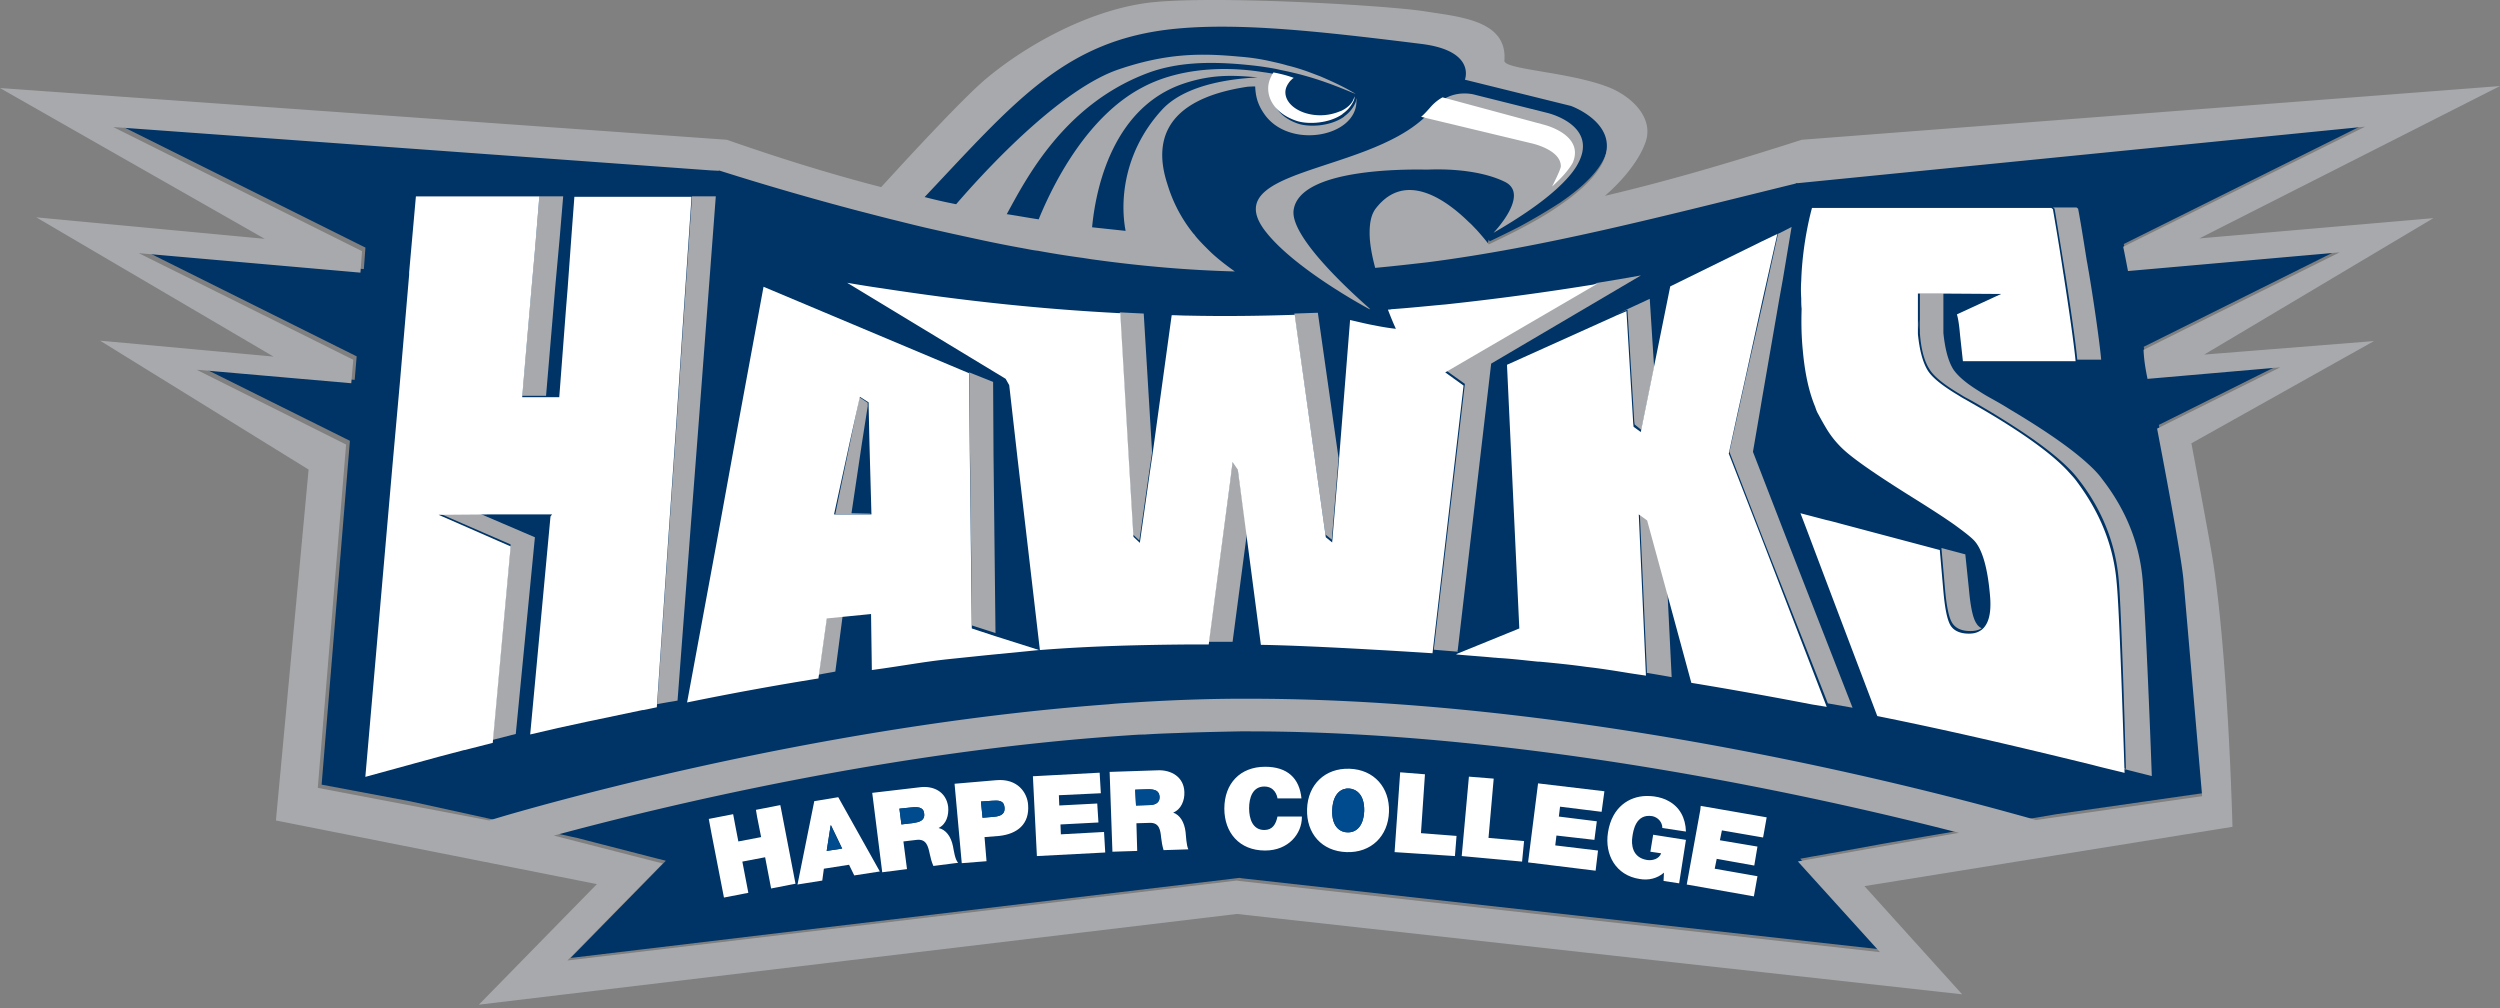 <svg width="300" height="121" viewBox="0 0 300 121" xmlns="http://www.w3.org/2000/svg"><rect x="0" y="0" width="300" height="121" fill="#808080" stroke="none"/><g fill="none" fill-rule="evenodd"><path d="M255.43 32.197a159.447 159.447 0 0 0-.574-2.916l29.023-14.438-67.991 6.789h-.288v.048c-13.817 3.346-25.58 6.454-37.294 8.414l.335-1.339c.095.144.143.191.143.191 1.291-.621 2.487-1.195 3.586-1.768a71.149 71.149 0 0 0 4.782-2.821c12.096-8.223 1.482-12.048 1.482-12.048l-12.719-3.155s1.387-3.49-5.259-4.303c-11.906-1.482-21.66-2.534-29.453-1.817-13.197 1.291-19.173 8.654-30.075 20.223l-2.869 3.012a244.593 244.593 0 0 1-4.877-1.243c-5.211-1.386-10.758-3.012-16.639-4.828h-.048c-.047 0-.047 0-.095-.048v.048l-.957-.048-71.624-5.307 29.835 14.868-.19 2.582-26.585-2.343 25.723 12.813-.239 2.82-18.551-1.625 17.978 8.94-3.395 41.259 10.662 2.008 20.034 4.398 9.467 2.438 1.148.287-11.428 11.665 80.28-9.61.238.049 76.885 8.557-9.85-10.9 1.291-.239 2.439-.43 5.785-1.052c.956-.191 21.277-3.633 21.277-3.633l17.643-2.534s-1.96-22.805-2.247-26.056c-.191-2.151-1.53-9.61-3.156-18.119l14.775-7.362-15.922 1.386c-.24-1.147-.43-2.295-.67-3.394l23.525-11.713-25.342 2.294z" fill="#036"/><path d="M263.923 28.611L300 10.327l-83.78 6.445c-7.464 2.387-15.31 4.774-23.636 6.731 2.01-1.719 4.019-4.106 4.832-6.302 1.196-3.103-1.77-5.68-4.258-6.683-4.737-1.91-12.727-2.149-12.632-3.247.383-4.87-5.454-5.251-9.617-5.92-4.545-.716-26.555-2.005-33.588-.955-7.13 1.05-14.546 5.252-19.235 9.262-2.536 2.196-7.942 7.973-12.344 12.795-5.933-1.528-12.106-3.438-18.517-5.681L0 10.565 31.77 28.66 4.354 26.081l28.469 16.71-20.813-1.91 25.023 15.468-3.923 42.108 38.517 7.638-14.163 14.466 90.957-10.885 87.034 9.643-11.723-12.985 44.163-7.114s-.479-19.86-2.345-31.938c-.43-2.722-2.583-14.084-2.583-14.084l21.913-12.27-20.382 1.624 27.512-16.375-28.087 2.434zm-44.45 74.095l-2.44.43-1.291.238 9.856 10.885-76.938-8.546-.239-.047-80.335 9.595 11.436-11.648-1.149-.287-11.914-3.055c13.063-3.533 40.527-10.17 68.948-12.031.67-.048 1.292-.095 1.914-.095 1.435-.096 2.823-.144 4.21-.191 2.488-.096 4.976-.144 7.32-.191h1.005c33.733 0 69.378 8.116 84.642 12.03l.574.144-15.598 2.769zm38.23-57.242l15.933-1.384-14.784 7.352c1.626 8.498 2.966 15.945 3.158 18.094.287 3.246 2.248 26.018 2.248 26.018l-19.952 2.865c-.574-.191-2.01-.573-4.258-1.194-14.785-4.01-53.062-13.367-90.096-13.367h-1.1c-3.732 0-7.704.143-11.77.382-1.34.095-2.728.143-4.068.286C102.68 86.76 73.78 94.16 62.44 97.36c-1.866.525-3.11.907-3.732 1.098l-20.574-3.915 3.397-41.2-17.942-8.976 18.564 1.623.24-2.817L16.65 30.378l26.603 2.34.191-2.579-29.856-14.895 71.722 5.204.957.047v-.047c.048 0 .048 0 .096.047h.047a350.482 350.482 0 0 0 16.651 4.822c1.675.43 3.302.86 4.88 1.242 1.34.334 2.68.668 3.972.954 1.866.43 3.636.812 5.407 1.194 1.961.43 3.923.812 5.789 1.146.479.095.957.19 1.435.238 1.819.335 3.637.621 5.407.86.287.047.622.095.91.143 6.124.86 11.865 1.337 17.32 1.48-1.005-.716-2.01-1.48-2.919-2.34 0 0-1.53-1.48-1.914-2.052-.048-.048-.048-.096-.095-.096a17.429 17.429 0 0 1-3.158-5.967c-1.58-4.774-.766-10.121 9.521-11.697.383-.048 1.005-.048 1.005-.048.048.955.191 2.005 1.053 3.247 2.918 4.344 11.1 2.864 11.1-1.48v-.143c0-.096-.048-.191-.048-.24v.24a.898.898 0 0 1-.095.381 3.91 3.91 0 0 1-1.244 1.528c-.048.048-.096.048-.096.096-1.675 1.193-4.259 1.289-5.598.811-3.11-1.098-3.54-3.724-3.015-5.394.048-.191.192-.43.24-.526-.575-.143-1.053-.19-1.675-.286-4.737-.716-10.048-.334-14.21 1.91-6.316 3.341-10.383 10.885-12.393 15.802-1.292-.191-2.536-.43-3.828-.62 2.297-4.202 6.795-13.034 16.699-16.853 3.684-1.433 7.655-1.433 11.244-1.146 1.053.095 2.01.19 2.966.334.622.096 1.245.191 1.819.334.957.191 2.01.43 2.87.669 2.823.763 5.311 1.861 6.268 2.243 0 0-1.052-.763-4.306-2.148-.287-.095-.861-.334-1.148-.43a23.555 23.555 0 0 0-2.775-.859c-.622-.19-1.292-.334-1.914-.477a25.52 25.52 0 0 0-3.828-.573c-4.641-.43-8.756-.43-14.593 1.575-6.268 2.196-14.306 10.265-19.378 16.137a60.717 60.717 0 0 1-3.78-.86c10.909-11.553 16.89-18.905 30.096-20.194 7.799-.764 17.56.334 29.473 1.814 6.651.812 5.263 4.297 5.263 4.297l12.728 3.15s10.622 3.82-1.484 12.031c-1.291.907-2.87 1.815-4.784 2.817-1.1.573-2.297 1.146-3.589 1.767 0 0-.574-.764-1.483-1.767-.287-.286-.574-.62-.91-.907-2.822-2.769-7.655-6.159-11.147-1.67-.575.715-.766 1.766-.766 2.96 0 1.288.287 2.768.67 4.2 2.105-.19 4.163-.43 6.268-.668 14.067-1.814 27.703-5.395 44.21-9.453v-.048h.287l68.039-6.779-29.043 14.418c.191.907.382 1.91.574 2.912l25.407-2.244-23.541 11.697c.048 1.193.24 2.34.478 3.485zm-122.631-17.76l-4.02-.43c.527-5.585 2.92-14.513 10.958-17.234 3.684-1.241 6.411-.955 8.851-.764-.048.096-7.99.048-11.483 3.963-4.593 5.06-4.976 10.98-4.306 14.465z" fill="#A7A9AC"/><path d="M189.275 19.783c-.482.858-1.3 1.813-2.504 2.91-1.685 1.527-4.093 3.244-7.56 5.248 0 0 4.43-4.58 1.397-6.107-2.408-1.193-5.922-1.622-9.34-1.479-2.649-.048-15.36-.143-16.034 4.867-.434 3.196 6.885 9.828 9.1 11.784.048.096.048.144.096.144-.289-.144-8.907-4.772-12.47-9.257-6.115-7.633 11.652-7.013 18.922-13.74.385-.334.722-.716 1.06-1.098a5.398 5.398 0 0 1 1.54-1.288c1.781-.954 3.563-.382 3.563-.382l8.763 2.195c-.048 0 6.163 1.48 3.467 6.203z" fill="#A7A9AC"/><g fill="#A7A9AC"><path fill-rule="nonzero" d="M198.496 44.111l-1.291 6.294-.24 1.192-.812-.667-.048-.43-.813-13.35-1.243.524 3.92-1.812zM195.723 80.445c.621.096 1.29.191 1.912.286l-.86-19.216 1.004.716 2.295 8.344.526 10.681c-1.626-.286-3.252-.572-4.877-.81zM222.307 84.928l-2.965-.525-7.745-19.693-4.064-10.49 1.051-4.768.909-4.101 2.104-9.25 1.769-8.059-1.913.954 2.534-1.24 1.004-.524-1.051 6.294-.43 2.384-2.057 11.873-.239 1.43-.86 5.007 3.968 10.252zM119.46 75.963l-2.82-.906-.24-20.79-.095-9.584 2.869 1.145.048 8.726zM101.148 73.674l-.908 6.914c-.717.143-1.387.239-2.008.382l1.004-7.105 1.912-.19zM230.292 39.486v-1.097a4.193 4.193 0 0 0 0 1.097zM252.142 43.158h-2.869c-.19-2.05-.812-6.295-1.434-10.252 0-.096-.048-.191-.048-.286-.526-3.243-1.004-6.2-1.243-7.582l-.191-.143h2.82l.192.143c.24 1.192.622 3.576 1.052 6.294.096.43.143.859.24 1.335.668 4.006 1.29 8.393 1.481 10.49zM237.798 75.391c-.382.238-.813.334-1.338.334-1.005 0-1.722-.286-2.152-.906-.43-.62-.717-2.003-.908-4.149l-.43-4.91 2.868.762.43 4.148c.192 2.146.478 3.529.909 4.149.143.238.334.429.621.572zM251.234 91.317c1.29.334 2.582.62 3.873.954-.144-5.818-.574-19.55-.861-22.697-.478-5.58-2.917-9.632-4.877-12.112a11.057 11.057 0 0 0-1.052-1.192c-1.912-1.955-5.164-4.291-9.706-7.01-.813-.476-1.673-1-2.582-1.477-.382-.191-.717-.43-1.052-.62-1.817-1.097-2.964-2.05-3.442-2.861-.622-.954-1.004-2.384-1.148-4.292v-4.816h2.821v4.768c.192 1.908.574 3.339 1.148 4.292.478.763 1.482 1.67 3.108 2.67.43.287.908.573 1.434.859.765.429 1.53.858 2.2 1.287 4.016 2.384 7.076 4.482 9.132 6.294.86.763 1.53 1.43 2.008 2.098 1.96 2.528 4.399 6.533 4.877 12.112.287 3.194.908 17.738 1.1 23.555-2.439-.62-4.734-1.192-6.981-1.812z"/><path d="M62.659 47.497l.287.047-.287-.047zm1.004 13.97h-5.021l.048.048 5.786-.047H66.1h-2.438zM85.896 23.56L83.84 50.787l-1.004 13.065-1.53 20.217s-1.721.286-4.064.715c.526-.095 1.052-.238 1.625-.333l1.483-21.6.86-12.303.67-10.013v-.048l1.1-16.021.047-.906h2.869zM67.583 23.56l-.43 5.102-.526 5.77-.382 4.577-.718 8.488H62.66l.382-4.53.765-8.774.383-4.244.526-6.389zM64.189 64.472l-2.295 23.603-2.965.762c-.908.239-2.008.477-3.203.763.239-.095.526-.143.765-.19l2.63-.668 2.151-23.412-8.654-3.767 6.024-.048.048.048H57.4l6.789 2.909z"/><path d="M138.251 54.268l-.334 2.24-1.196 8.345-.765-.715-.478-7.915-1.1-18.74 2.87.143 1.003 16.642zM149.63 63.995l-1.147 8.678-.573 4.34h-4.83 1.96l2.583-19.455.287-2.29.621.907 1.1 7.82zM160.628 54.983l-.813 9.775-.765-.62-3.73-26.512c.957-.047 1.865-.047 2.822-.095l2.486 17.452zM196.918 33.049L178.94 43.634l-4.016 34.427-.143.048h.143v.095s-1.1-.095-2.869-.238l3.73-31.9-2.2-1.573 18.026-10.538c1.721-.286 3.49-.572 5.307-.906z" fill-rule="nonzero"/><path d="M174.876 78.014v.047h-.143l.143-.047z" fill-rule="nonzero"/></g><path fill="#A7A9AC" fill-rule="nonzero" d="M104.44 61.635v.047h-4.206l1.809-8.726 1.085-5.292.995.667v.43l-.679 4.338-1.266 8.488z"/><g fill="#FFF"><path d="M162.533 11.589v.14c0 .14-.047.28-.095.374a3.842 3.842 0 0 1-1.238 1.495c-.048.047-.096.047-.096.094-1.667 1.168-4.238 1.261-5.572.794-3.096-1.075-3.905-3.551-3-5.28a2.7 2.7 0 0 1 .285-.514c.715.14 1.572.327 2.43.654-.048.047-.144.093-.191.14l-.238.234c-.334.42-.572.84-.572 1.355 0 1.495 1.858 2.757 4.191 2.757.858 0 1.667-.187 2.334-.468.048 0 .095-.046.143-.046.81-.374 1.381-.935 1.572-1.589 0-.047.047-.14.047-.187v.047zM188.728 19.533c-.476.84-1.286 1.775-2.476 2.85.286-.56 1.048-2.103 1.048-2.43 0-2.01-3.525-2.757-3.525-2.757l-13.24-3.177c.38-.327.714-.701 1.047-1.075.477-.56 1-.981 1.525-1.262L185.395 15c-.048 0 4.762 1.168 3.333 4.533z"/></g><g fill="#FFF"><path d="M219.207 84.823l-1.768-.288c-4.97-.96-9.796-1.825-14.479-2.593l-3.01-11.09-2.294-8.402-1.003-.72.86 19.348c-.621-.096-1.29-.192-1.911-.288-1.768-.288-3.536-.576-5.257-.768-1.672-.24-3.583-.432-5.59-.624h-.191c-1.482-.144-3.01-.336-4.588-.432-.239 0-.43-.048-.669-.048-1.481-.144-3.01-.24-4.54-.385v-.048l7.55-3.072-1.48-31.638 12.997-5.857.095-.048 1.243-.528.812 13.442.048.432.86.624.239-1.2 1.29-6.337 2.007-9.938 10.751-5.281.191-.096 1.912-.912-1.816 8.065-2.055 9.362-.908 4.08-1.051 4.85 4.11 10.562 7.645 19.828zM119.386 76.325l-2.771-.912-.239-20.98-.096-9.65-24.656-10.37-3.154 17.091-2.532 13.923-3.488 18.868a369.378 369.378 0 0 1 15.768-2.881v-.048l1.004-7.153 1.911-.192 3.393-.336.095 6.72c3.87-.527 6.021-.96 9.08-1.295l4.634-.48 6.355-.625-5.304-1.68zM104.573 61.73h-4.491l1.911-8.785 1.195-5.33 1.05.673v.432l.097 4.465.238 8.545z" fill-rule="nonzero"/><path d="M254.95 92.744c-1.339-.336-2.63-.624-3.871-.96-9.223-2.256-17.203-4.129-25.804-5.857 0 0-5.686-14.979-8.123-21.46-.669-1.777-1.099-2.88-1.099-2.88l3.106.815.43.096 4.874 1.297 8.314 2.208.43 4.945c.192 2.16.478 3.553.908 4.177.43.624 1.195.912 2.15.912.526 0 .956-.096 1.339-.336.334-.192.573-.48.764-.816.43-.768.573-1.92.43-3.457-.287-3.36-.956-5.617-1.959-6.625-.478-.48-1.242-1.056-2.294-1.825-1.29-.912-3.01-2.016-5.16-3.36-3.919-2.449-6.499-4.225-7.837-5.377a11.582 11.582 0 0 1-2.532-3.073c-.287-.48-.574-1.008-.86-1.536-.144-.24-.24-.528-.335-.816-.765-1.825-1.242-4.081-1.481-6.722-.191-1.92-.191-3.6-.144-5.04-.047-.433-.047-.817-.047-1.249-.048-.72-.048-1.44 0-2.112.143-4.753 1.29-8.738 1.29-8.738h28.718l.191.144c.239 1.392.765 4.417 1.242 7.634 0 .096.048.192.048.288.621 3.985 1.243 8.257 1.434 10.322h-13.523l-.335-3.073c-.095-1.056-.19-1.872-.382-2.544l5.304-2.449-7.167-.048h-2.82v4.849c.191 1.92.574 3.36 1.147 4.32.478.817 1.625 1.777 3.44 2.881.335.193.67.433 1.052.625.908.528 1.768 1.008 2.58 1.488 4.54 2.688 7.789 5.04 9.7 7.057.382.432.765.816 1.051 1.2 1.912 2.545 4.397 6.578 4.874 12.195.335 3.216.765 17.043.956 22.9z" fill-rule="nonzero"/><path d="M82.975 23.563l-.048.912-1.099 16.131v.048l-.669 10.082-.86 12.387-1.481 21.748c-.526.096-1.051.24-1.625.336h-.095c-4.3.912-9.127 1.872-13.475 2.928L66.06 61.97l.19-.24h-7.597l-6.02.048 8.648 3.793-2.15 23.573-2.628.672c-.239.048-.526.144-.765.192h-.047c-3.919 1.008-7.741 2.112-11.85 3.216l3.249-37.303.86-9.602.047-.528 1.1-12.818v-.288l.812-9.122h14.813l-.526 6.433-.382 4.273-.765 8.834-.382 4.513v.048h4.444l.812-10.658.191-2.353.478-6.577.335-4.465h14.048v-.048z"/><path d="M173.43 44.687l2.198 1.584L171.9 78.39s-13.81-.912-20.595-1.008l-1.72-13.106-1.051-7.922-.622-.912-.286 2.304-2.58 19.588H142.8c-5.973.048-11.993.192-18.014.672l-2.676-22.948-1.003-8.834-.43-.768-19.018-11.522c1.433.24 2.867.48 4.252.672 9.653 1.488 19.066 2.497 28.527 2.977l1.1 18.867.477 7.97.765.72 1.194-8.402.335-2.256 2.293-16.66c.622 0 1.243.049 1.864.049 4.3.096 8.553.048 12.902-.096l3.727 26.693.764.624.813-9.842 1.338-16.851c1.05.24 2.006.48 2.819.624 1.624.336 2.676.432 2.676.432s-.43-.912-.956-2.304c.143 0 .287 0 .43-.048 2.15-.145 4.348-.385 6.546-.577a331.501 331.501 0 0 0 18.11-2.448l-18.205 10.61z" fill-rule="nonzero"/></g><path fill="#FFF" d="M95.46 106.047l-2.926.57-.719-3.747-2.734.522.72 3.746-2.926.569-1.486-7.634-.336-1.802 2.925-.569.24 1.28.384 1.992 2.733-.522-.48-2.418-.143-.854 2.925-.569.096.475zM100.591 95.663l-2.877.474-2.014 10.005 2.973-.474.192-1.423 3.021-.474.624 1.28 3.07-.474-4.989-8.914zm-1.39 6.449l.48-3.082h.047l1.343 2.797-1.87.285z"/><path fill="#004B8D" d="M101.023 101.827l-1.822.285.48-3.082z"/><path d="M114.356 101.543c-.24-1.186-.864-1.992-1.727-2.181.96-.475 1.247-1.565 1.151-2.56-.24-1.803-1.774-2.561-3.453-2.324l-5.659.664 1.199 9.53 2.973-.38-.431-3.318 1.582-.19c1.2-.142 1.391.806 1.583 1.707.096.474.24.996.432 1.423l2.973-.38c-.384-.38-.527-1.517-.623-1.991zm-4.652-2.798l-1.535.19-.24-1.897 1.391-.142c1.151-.142 1.535.142 1.583.759.096.853-.672.995-1.2 1.09z" fill="#FFF"/><path d="M109.704 98.745l-1.535.19-.24-1.897 1.391-.142c1.151-.142 1.535.142 1.583.759.096.853-.672.995-1.2 1.09z" fill="#004B8D"/><path d="M123.372 96.564c-.096-1.375-1.2-3.177-3.837-2.94l-4.988.427.864 9.53 2.973-.236-.24-2.893 1.775-.142c2.158-.237 3.645-1.423 3.453-3.746zm-4.316 1.47l-1.151.095-.192-1.944 1.343-.095c.719-.048 1.39-.095 1.486.806.096.948-.72 1.09-1.486 1.138z" fill="#FFF"/><path d="M120.542 96.896c.096.948-.72 1.09-1.486 1.138l-1.151.095-.192-1.944 1.343-.095c.719-.048 1.438-.048 1.486.806z" fill="#004B8D"/><path fill="#FFF" d="M132.628 102.301l-8.201.427-.48-9.578 8.01-.427.143 2.466-5.035.237.048 1.233 4.556-.237.144 2.276-4.556.237.047 1.185 5.18-.284zM142.268 99.836c-.144-1.186-.672-2.04-1.487-2.324.959-.379 1.39-1.47 1.343-2.465-.048-1.802-1.583-2.703-3.261-2.608l-5.708.19.336 9.578 2.974-.095-.096-3.32 1.582-.047c1.2-.047 1.295.901 1.391 1.802.048.474.144.996.288 1.47l2.973-.095c-.24-.474-.287-1.66-.335-2.086zm-4.413-3.225l-1.534.048-.096-1.897 1.39-.047c1.152-.048 1.487.284 1.535.9 0 .854-.72.996-1.295.996z"/><path d="M139.15 95.616c.048.853-.72.995-1.295.995l-1.534.048-.096-1.897 1.39-.047c1.152-.048 1.487.284 1.535.9z" fill="#004B8D"/><path d="M156.224 98.081c0 1.944-1.583 3.983-4.413 3.983-3.117 0-4.891-2.18-4.891-5.026 0-3.034 1.918-5.026 4.891-5.026 2.686 0 4.125 1.375 4.365 3.793h-2.878c-.048-.332-.336-1.422-1.583-1.422-1.39 0-1.822 1.328-1.822 2.608s.432 2.608 1.822 2.608c1.008 0 1.391-.712 1.583-1.612h2.926v.094zM161.93 92.25c-2.925-.096-4.987 1.896-5.083 4.836-.096 2.94 1.774 5.073 4.748 5.168 2.925.095 4.988-1.897 5.084-4.836.095-2.893-1.775-5.074-4.748-5.169zm1.775 5.073c-.096 2.133-1.247 2.608-2.014 2.56-.767 0-1.918-.569-1.823-2.703.096-2.133 1.247-2.607 2.015-2.56.72.047 1.87.569 1.822 2.703z" fill="#FFF"/><path d="M163.705 97.323c-.096 2.133-1.247 2.608-2.014 2.56-.767 0-1.918-.569-1.823-2.703.096-2.133 1.247-2.607 2.015-2.56.72.047 1.87.569 1.822 2.703z" fill="#004B8D"/><path fill="#FFF" d="M174.784 100.31l-.192 2.418-7.242-.474.671-9.578 2.974.237-.48 7.065zM182.889 100.926l-.24 2.466-7.242-.664.863-9.53 2.974.237-.624 7.112zM187.205 96.801l-.144 1.186 4.556.569-.288 2.228-4.556-.521-.144 1.185 5.132.616-.288 2.419-8.105-.996 1.2-9.483 7.96.948-.335 2.466zM198.38 100.168l3.932.616-.815 5.216-1.87-.285.047-.995c-.815.71-1.87.948-2.925.758-2.83-.426-4.22-2.892-3.79-5.595.48-3.082 2.59-4.315 4.557-4.362.336 0 .671 0 .96.047.67.095 1.294.285 1.774.57 1.295.71 2.014 1.99 2.062 3.65l-2.83-.426c0-.712-.527-1.28-1.199-1.423-2.014-.332-2.302 1.802-2.398 2.466-.143.9-.048 2.513 1.775 2.797.671.095 1.439-.142 1.678-.806l-1.294-.19.335-2.038zM212 98.081l-.336 1.897-.096.522-4.94-.854-.24 1.186 4.508.758-.383 2.276-4.508-.806-.24 1.185 5.131.901-.431 2.419-8.057-1.423 1.63-8.962.048-.474z"/></g></svg>